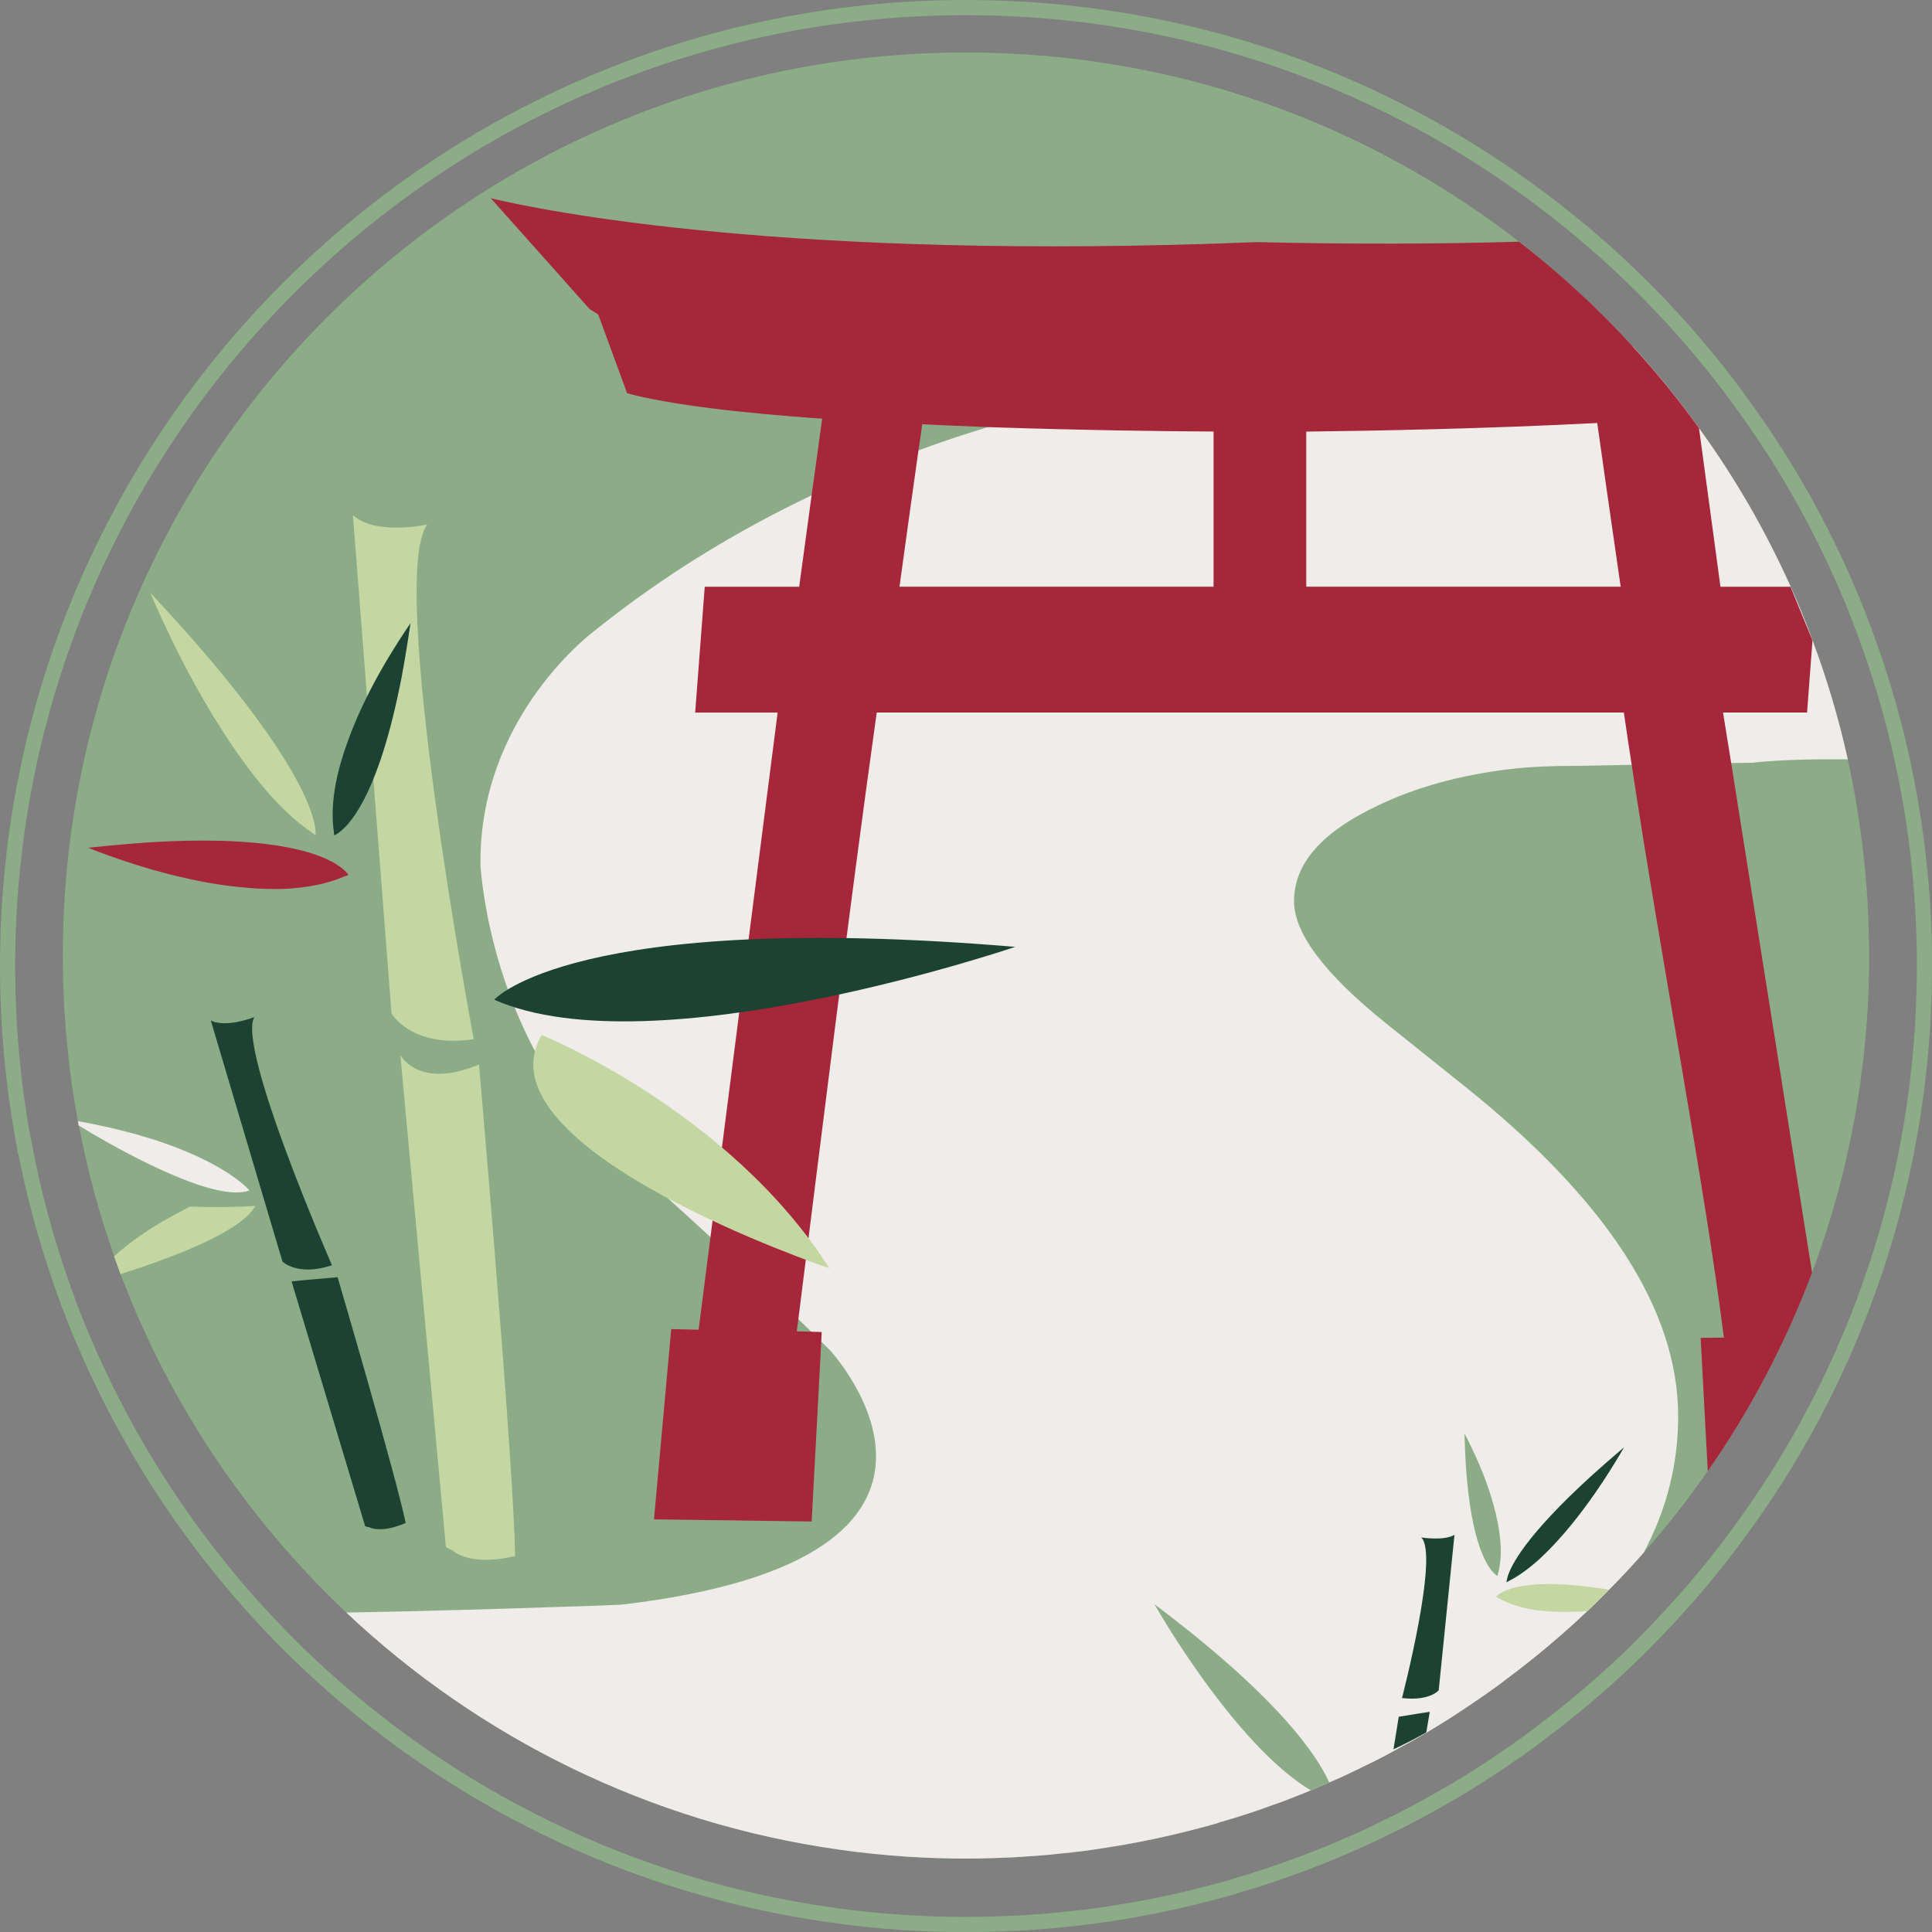 <svg xmlns="http://www.w3.org/2000/svg" id="Calque_2" viewBox="0 0 224.22 224.22"><rect x="0" y="0" width="224.22" height="224.22" fill="#808080" stroke="none"/><defs><style>.cls-1{fill:#8bac86;}.cls-2{fill:#1b4233;}.cls-3{fill:none;stroke:#8bac86;stroke-miterlimit:10;stroke-width:1.76px;}.cls-4{fill:#c4d7a3;}.cls-5{fill:#a6263a;}.cls-6{fill:#efecea;}</style></defs><g id="LOGO_SEUL"><path class="cls-1" d="m216.93,110.92c0,12.94-2.34,25.33-6.63,36.77-3.09,8.21-7.15,15.95-12.1,23.02-2.3,3.31-4.79,6.49-7.45,9.5-1.3,1.46-2.62,2.91-4.01,4.29-.82.84-1.66,1.68-2.52,2.48-2.91,2.76-5.99,5.35-9.2,7.75-1.14.88-2.28,1.7-3.47,2.5-2.97,2.06-6.01,3.95-9.18,5.65-.08.04-.14.08-.22.12-1.36.76-2.72,1.46-4.13,2.12-.16.1-.34.18-.52.26-1.08.52-2.14,1.04-3.25,1.48-.22.12-.46.2-.68.3-.48.22-.96.42-1.44.62-.56.24-1.12.46-1.68.68l-.1.04c-.14.06-.28.1-.42.16-.68.28-1.38.54-2.08.78h-.02c-2.04.76-4.15,1.44-6.25,2.04-.3.12-.58.2-.88.28h-.02c-1.26.36-2.54.68-3.83,1-2.79.68-5.63,1.24-8.5,1.68-1.76.28-3.53.52-5.31.68-1.2.14-2.42.24-3.67.32-1.32.1-2.66.16-4.01.2-1.08.04-2.16.06-3.25.06-.62,0-1.24,0-1.86-.02-1.66-.02-3.33-.1-4.97-.2-2.66-.18-5.29-.44-7.89-.82-22-3.09-41.8-13-57.2-27.51-11.48-10.84-20.52-24.24-26.21-39.31-.24-.68-.5-1.38-.74-2.06-1.72-4.91-3.11-9.98-4.09-15.19h-.02c-.02-.18-.06-.34-.1-.52-1.14-6.21-1.74-12.62-1.74-19.17C7.29,53.01,54.22,6.09,112.12,6.09c24.18,0,46.44,8.19,64.18,21.96,4.73,3.65,9.12,7.69,13.14,12.1,2.77,3.03,5.37,6.21,7.73,9.54,4.17,5.73,7.71,11.88,10.64,18.39.92,2.04,1.76,4.13,2.54,6.23,1.66,4.47,3.05,9.08,4.09,13.81,1.62,7.33,2.48,14.97,2.48,22.8Z"></path><path class="cls-6" d="m214.45,88.12c-3.75-.02-7.51.02-11.14.4l-2.38.04-11.54.2-6.13.12c-2.85,0-5.61.08-8.21.4-5.65.7-10.66,2.06-15.11,4.19-6.55,3.09-9.76,6.75-9.76,11.12,0,3.73,3.55,8.44,10.62,14.13l9.16,7.33c16.53,13.22,24.8,25.97,24.8,38.31,0,5.53-1.32,10.82-4.01,15.85-1.3,1.46-2.62,2.91-4.01,4.29-.82.84-1.66,1.68-2.52,2.48-2.91,2.76-5.99,5.35-9.2,7.75-1.14.88-2.28,1.7-3.47,2.5-2.97,2.06-6.01,3.95-9.18,5.65-.08.04-.14.08-.22.12-1.36.76-2.72,1.46-4.13,2.12-.16.1-.34.18-.52.26-1.08.52-2.14,1.04-3.25,1.48-.22.12-.46.2-.68.3-.48.22-.96.42-1.44.62-.56.24-1.12.46-1.68.68l-.1.04c-.14.06-.28.1-.42.16-.68.28-1.38.54-2.08.78h-.02c-2.04.76-4.15,1.44-6.25,2.04-.3.12-.58.2-.88.28h-.02c-1.26.36-2.54.68-3.83,1-2.79.68-5.63,1.24-8.5,1.68-1.76.28-3.53.52-5.31.68-1.2.14-2.42.24-3.67.32-1.32.1-2.66.16-4.01.2-1.08.04-2.16.06-3.25.06-.62,0-1.24,0-1.86-.02-1.66-.02-3.33-.1-4.97-.2-2.66-.18-5.29-.44-7.89-.82-22-3.09-41.8-13-57.2-27.51,9.98-.18,18.87-.46,24.72-.66,4.53-.12,7.23-.26,7.23-.26,46.48-5.47,24.18-29.53,24.18-29.53-.32-.32-.66-.66-1-.98-.4-.4-.8-.78-1.2-1.2-.48-.46-.98-.94-1.46-1.42-3.55-3.41-7.15-6.77-10.2-9.52-4.37-4.03-7.55-6.83-7.55-6.83-17.97-12.54-19.15-36.37-19.15-36.37-.2-17.41,13.36-27.27,13.36-27.27,7.91-6.35,16.37-11.48,25.09-15.63,4.09-1.94,8.21-3.67,12.38-5.21,2.7-1,5.41-1.9,8.11-2.72,13.12-4.07,26.31-6.31,38.63-7.43l.36-.02,5.09-.38,11.22-1.06,14.35-.5c1.5,0,3.25,0,5.09-.02,2.77,3.03,5.37,6.21,7.73,9.54,4.17,5.73,7.71,11.88,10.64,18.39.92,2.04,1.76,4.13,2.54,6.23,1.66,4.47,3.05,9.08,4.09,13.81Z"></path><path class="cls-5" d="m199.97,82.69h9.75l.63-8.36-2.55-6.23h-8.13l-2.49-18.41c-2.37-3.32-4.97-6.5-7.75-9.54-4.02-4.41-8.41-8.45-13.14-12.1-9.03.26-19.07.32-30.16.05h-.33c-54.39,2.21-82.88-3.67-88.84-5.09l11.47,12.86,1,.63.33.9,3.02,8.24c4.99,1.35,13.31,2.3,22.64,2.95l-1.23,8.92-1.44,10.59h-10.96l-1.11,14.6h9.57l-7.8,60.91-1.37,10.71-3.18-.07-2,22.08,18.3.25,1.11-20.81.05-1.18-1.26-.04-1.63-.04c.05-.46.12-.93.18-1.39,2.49-19.71,5.78-46.72,9.1-70.43h86.71c.28,2,.6,4.04.91,6.08,3.48,23.01,8.4,48.3,10.7,66.46l-2.7.04.83,15.46c4.94-7.08,9.01-14.81,12.1-23.03l-9.38-59.12-.95-5.88Zm-59.14-14.6h-36.44c.88-6.38,1.63-11.82,2.2-15.79.18-1.14.32-2.16.44-3.06,2.58.12,5.15.23,7.68.33,10.94.37,20.92.49,26.13.51v18Zm10.77,0v-18c7.76-.09,20.9-.33,33.77-1,.56,3.99,1.51,10.7,2.72,19h-36.5Z"></path><path class="cls-2" d="m57.35,116.02s9.23-10.44,60.47-6.13c0,0-41.97,14.29-60.47,6.13Z"></path><path class="cls-5" d="m40.4,101.56c-.15.06-.28.12-.41.15-1.94.84-4.15,1.26-6.44,1.42h-.01c-1.97.11-4.02.01-6.04-.21h-.01c-4.86-.52-9.6-1.85-12.88-2.94-2.66-.88-4.38-1.59-4.38-1.59,2.65-.28,5.05-.5,7.26-.64,15.53-.93,20.7,1.74,22.29,3.09.35.28.53.52.61.61,0,.03,0,.06.02.04,0,0,0,.03.01.06Z"></path><path class="cls-2" d="m24.47,118.45l8.31,27.96s1.74,1.76,5.75.43c0,0-11.08-25.26-9.01-28.8,0,0-3.27,1.3-5.04.4Z"></path><path class="cls-2" d="m39.17,148.23l-3.56.31-1.77.17,8.54,28.42c.12.03.29.09.46.11,0,0,1.31.78,4.24-.49-1.12-5.45-7.9-28.52-7.9-28.52h0Z"></path><path class="cls-4" d="m29.63,139.94c-.8,1.52-3.25,3.03-6.15,4.37-1.58.74-3.33,1.42-4.97,2.02-1.64.6-3.21,1.12-4.53,1.54-.24-.68-.5-1.38-.74-2.06,1.02-.94,2.12-1.78,3.27-2.56,1.52-1.06,3.13-1.96,4.63-2.74.32-.18.64-.34.94-.48,2.6.1,5.19.08,7.55-.08Z"></path><path class="cls-4" d="m40.96,59.78l4.48,57.84s2.33,4.08,9.54,2.98c0,0-10.06-53.56-5.39-59.73,0,0-5.95,1.33-8.63-1.08Z"></path><path class="cls-4" d="m55.59,123.54s4.04,46.28,4.19,57.04c-5.34,1.31-7.29-.66-7.29-.66-.28-.1-.55-.27-.74-.38l-5.29-57.1h0s2.1,4.06,9.13,1.1Z"></path><path class="cls-4" d="m62.87,120.12s21.74,8.76,33.38,27.07c0,0-41.15-13.86-33.38-27.07Z"></path><path class="cls-4" d="m36.6,96.92c-.13-.09-.26-.17-.37-.28-1.83-1.22-3.6-2.91-5.28-4.82v-.02c-1.44-1.66-2.81-3.5-4.09-5.39v-.02c-3.09-4.53-5.63-9.41-7.28-12.88-1.35-2.82-2.14-4.72-2.14-4.72,2,2.15,3.8,4.13,5.4,5.97,11.32,13.02,13.38,19.04,13.72,21.18.08.47.07.75.07.87-.01.02-.03.03,0,.04,0,0-.02,0-.03.04Z"></path><path class="cls-6" d="m28.95,138.16c-.98.36-2.34.28-3.89-.08-1.26-.28-2.62-.74-4.05-1.32-.04-.02-.06-.02-.1-.04-1.22-.5-2.48-1.06-3.71-1.66-3.33-1.62-6.43-3.43-8.05-4.43h-.02c-.02-.18-.06-.34-.1-.52,2.46.44,4.65.96,6.57,1.48,1.28.36,2.46.72,3.53,1.1,7.53,2.64,9.82,5.47,9.82,5.47Z"></path><path class="cls-1" d="m154.26,206.87c-.22.12-.46.2-.68.3-.48.22-.96.42-1.44.62-9.02-5.41-18.15-21.6-18.15-21.6,14.29,10.74,18.83,17.47,20.28,20.68Z"></path><path class="cls-4" d="m186.74,184.49c-8.56-1.4-11.64-.22-12.66.46-.24.14-.36.26-.42.32,0,.02,0,.04-.02.02,0,0,.02.02,0,.04l.24.12c1.12.64,2.42,1.06,3.79,1.32h.02c1.18.2,2.42.3,3.67.3h.02c.96.02,1.92-.02,2.85-.1l2.52-2.48Z"></path><path class="cls-1" d="m173.8,182.89c.02-.08.04-.16.05-.24.31-1.11.37-2.35.29-3.62h0c-.08-1.1-.28-2.23-.54-3.33h0c-.62-2.67-1.66-5.22-2.48-6.98-.66-1.43-1.16-2.35-1.16-2.35.04,1.47.1,2.81.18,4.04.62,8.62,2.41,11.35,3.24,12.16.17.18.32.27.37.31.02,0,.03,0,.02,0,0,0,.01,0,.03,0Z"></path><path class="cls-2" d="m174.87,183.62c.09-.05.17-.09.25-.14,1.2-.61,2.39-1.5,3.54-2.54h0c.99-.91,1.95-1.93,2.86-2.98h0c2.19-2.53,4.08-5.31,5.33-7.29,1.02-1.61,1.63-2.7,1.63-2.7-1.36,1.16-2.6,2.23-3.7,3.23-7.79,7.08-9.47,10.57-9.83,11.85-.08.28-.09.45-.11.52,0,.01.02.02,0,.02,0,0,.01,0,.01.03Z"></path><path class="cls-3" d="m223.34,112.12c0,13.74-2.49,26.88-7.04,39.02-3.27,8.72-7.59,16.92-12.84,24.43-2.45,3.51-5.08,6.89-7.91,10.08-1.38,1.55-2.79,3.08-4.25,4.55-.87.89-1.76,1.79-2.68,2.64-3.08,2.93-6.36,5.68-9.76,8.23-1.21.94-2.42,1.81-3.68,2.66-3.15,2.19-6.38,4.19-9.74,6-.09.04-.15.09-.23.13-1.45.81-2.89,1.55-4.38,2.25-.17.11-.36.19-.55.28-1.15.55-2.28,1.11-3.44,1.57-.23.13-.49.21-.72.32-.51.23-1.02.45-1.53.66-.6.26-1.19.49-1.79.72l-.11.04c-.15.06-.3.11-.45.17-.72.3-1.47.57-2.21.83h-.02c-2.17.81-4.4,1.53-6.63,2.17-.32.13-.62.21-.94.3h-.02c-1.34.38-2.7.72-4.06,1.06-2.96.72-5.97,1.32-9.02,1.79-1.87.3-3.74.55-5.63.72-1.28.15-2.57.26-3.89.34-1.4.11-2.83.17-4.25.21-1.15.04-2.3.06-3.44.06-.66,0-1.32,0-1.98-.02-1.76-.02-3.53-.11-5.27-.21-2.83-.19-5.61-.47-8.38-.87-23.35-3.27-44.35-13.8-60.7-29.19-12.18-11.5-21.77-25.73-27.81-41.72-.26-.72-.53-1.47-.79-2.19-1.83-5.21-3.3-10.59-4.34-16.12h-.02c-.02-.19-.06-.36-.11-.55-1.21-6.59-1.85-13.4-1.85-20.35C.88,50.67,50.67.88,112.12.88c25.66,0,49.29,8.7,68.1,23.3,5.02,3.87,9.67,8.16,13.95,12.84,2.93,3.21,5.7,6.59,8.21,10.12,4.42,6.08,8.19,12.61,11.29,19.52.98,2.17,1.87,4.38,2.7,6.61,1.76,4.74,3.23,9.63,4.34,14.65,1.72,7.78,2.64,15.88,2.64,24.2Z"></path><path class="cls-2" d="m168.8,178.12l-1.83,18.05s-1.03,1.27-4.26.9c0,0,4.34-16.7,2.23-18.64,0,0,2.67.43,3.87-.31Z"></path><path class="cls-2" d="m165.93,198.68l-.4,2.37c-.07.04-.12.07-.19.11-1.19.67-2.39,1.28-3.62,1.86.37-2.23.61-3.78.61-3.78l2.41-.39,1.19-.18Z"></path><path class="cls-2" d="m38.78,96.92c-.02-.13-.04-.25-.03-.37-.27-1.76-.14-3.66.21-5.59h0c.32-1.67.83-3.36,1.43-5.01h0c1.43-3.97,3.49-7.7,5.06-10.24,1.27-2.07,2.19-3.38,2.19-3.38-.33,2.25-.66,4.29-1.01,6.15-2.51,13.08-5.74,16.94-7.16,18.04-.3.25-.53.35-.62.4-.03,0-.04-.01-.03.01,0,0-.02-.01-.05,0Z"></path></g></svg>